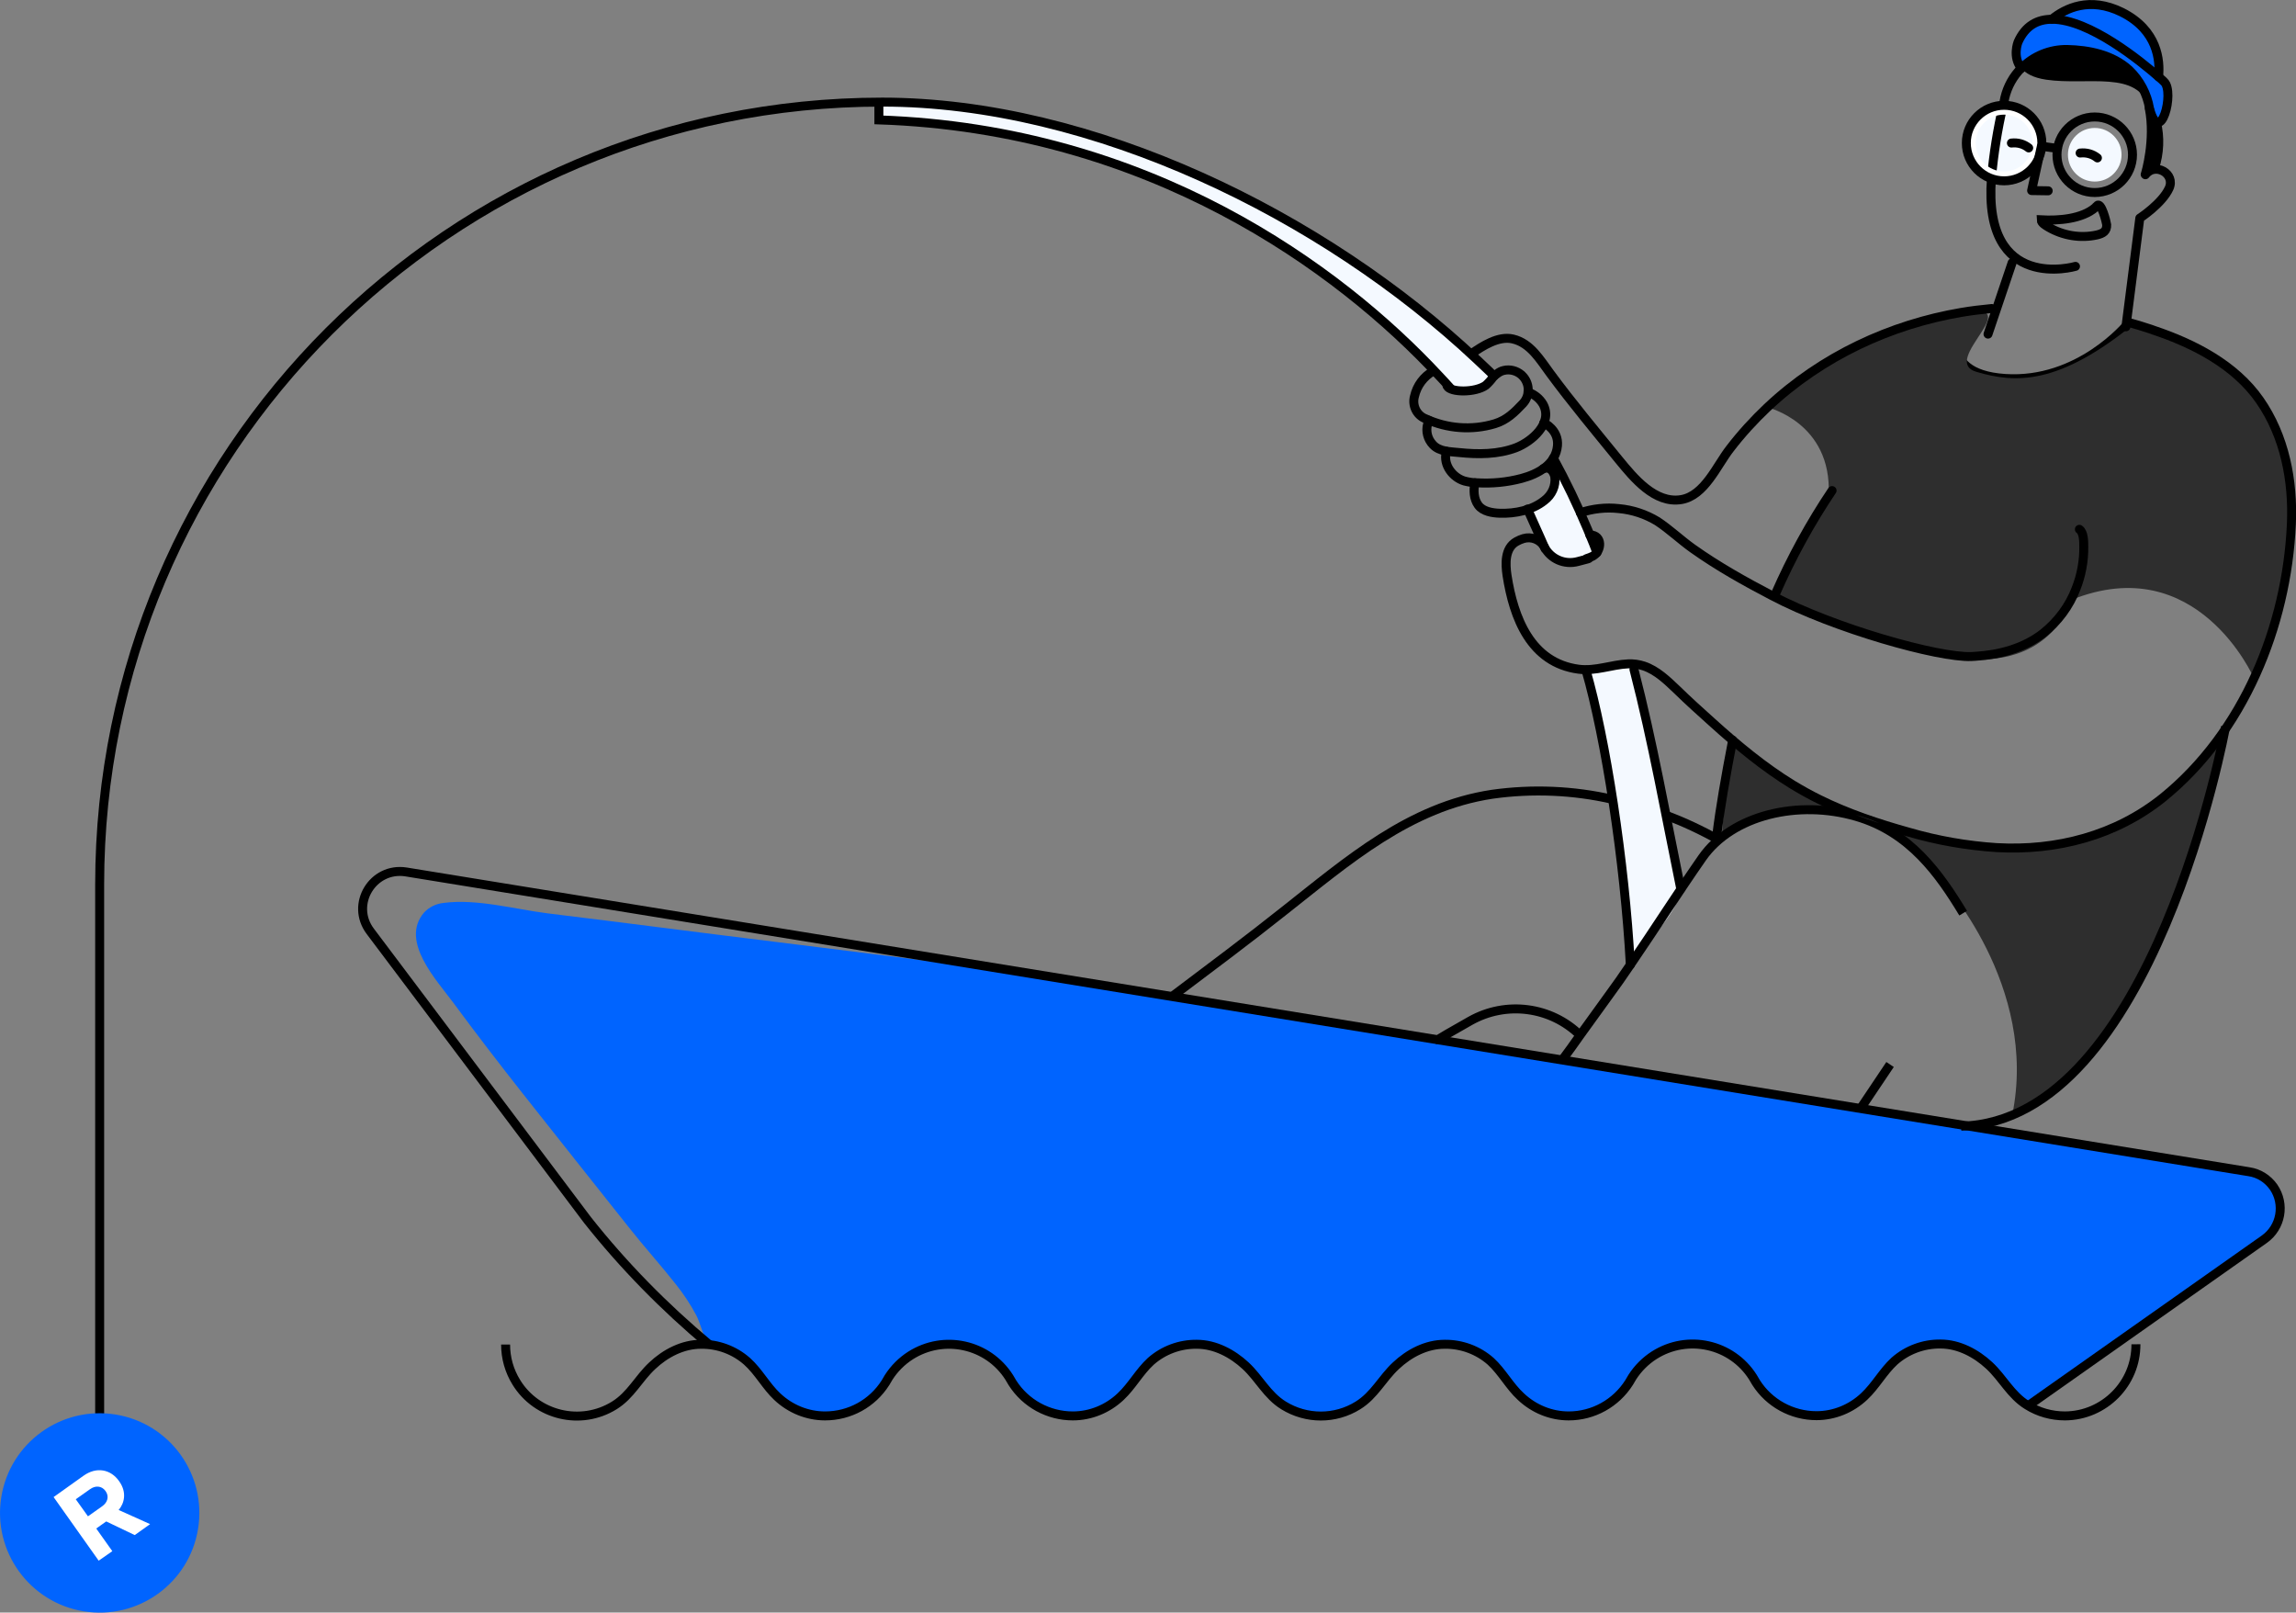 <?xml version="1.0" encoding="UTF-8"?> <svg xmlns="http://www.w3.org/2000/svg" version="1.1" id="Layer_1" x="0" y="0" viewBox="0 0 942.3 661.7" style="enable-background:new 0 0 942.3 661.7" xml:space="preserve"><rect x="0" y="0" width="942.3" height="661.7" fill="#808080" stroke="none"/><style>.st0{fill:#f4f9ff}.st1{fill:none;stroke:#000;stroke-width:3.68;stroke-miterlimit:10}.st2{fill:#0064ff}.st3{fill:none;stroke:#000;stroke-width:3.68;stroke-linecap:round;stroke-linejoin:round}.st4{fill:#2e2e2e}</style><circle class="st0" cx="822.5" cy="58.7" r="13.5"></circle><circle class="st0" cx="859.7" cy="63.5" r="11"></circle><path class="st0" d="M652.5 280.7s-1.9-5.5 3.7-6.5 12.7-6.8 15.9 6.5 20.3 78.2 16.8 87.9-19.8 26.1-20 22.6-2.4-44.8-6.8-61.3-9.6-49.2-9.6-49.2zm-22-63c.6.5 2.9 11.5 11.5 12.7s15.3-2 9.6-13.2-9.8-27.3-12.8-19.2c-1.9 4.9-5.8 8.7-10.7 10.4l2.4 9.3zm-15.9-63.4-.2.2c-1 1.2-1.8 2.6-3.1 3.5-3.5 2.5-10.7 2.9-14.2 1.6-.1-.2-.3-.3-.4-.4-1.5-1.7-3-3.3-4.6-5-41-44.2-118.9-101.3-229.9-105v-7.4h1.4c86.1 0 180.9 46.3 244 105.6l5.4 5.1c.5.7 1 1.2 1.6 1.8z"></path><path class="st1" d="M327.6 578.6c-2.6-1.6-5.2-3.3-7.7-5"></path><path class="st2" d="m929.3 508.5-97 68.3c-.1-.1-.2-.2-.3-.2-6.8-4.2-9.9-11-15.6-16.3-5.4-5-12.5-8.8-20-8.8-6.9-.1-13.7 2.4-18.9 7-4.7 4.3-7.7 10.1-12.3 14.5-5.3 5-12.3 7.9-19.6 7.9-10 0-19.4-5.1-24.8-13.6l-1.3-2.2c-8.7-13.7-26.8-17.7-40.5-9-3.6 2.3-6.7 5.4-9 9l-1.3 2.2c-5.4 8.5-14.7 13.6-24.7 13.6-7.3 0-14.3-2.9-19.6-7.9-4.7-4.3-7.6-10.2-12.4-14.5-5.2-4.6-12-7.1-18.9-7-7.5 0-14.6 3.7-20 8.8-5.7 5.3-8.8 12.1-15.6 16.3-9.3 5.8-21.1 5.8-30.4 0-6.8-4.2-9.9-11-15.6-16.3-5.4-5-12.5-8.8-20-8.8-6.9-.1-13.7 2.4-18.9 7-4.7 4.3-7.7 10.1-12.3 14.5-5.3 5-12.3 7.9-19.6 7.9-10 0-19.4-5.1-24.8-13.6l-1.3-2.2c-8.7-13.7-26.8-17.7-40.5-9-3.6 2.3-6.7 5.4-9 9l-1.3 2.2c-6.2 10.5-19.6 15.3-31.2 12.7-14.3-3.3-18-17.5-29.6-24.3-3.2-1.9-6.9-2.8-10.3-4.3-10.7-4.7-17.8-14.5-26.3-22.2l24.8 22.4c-2.4-2.1-3.8-9-5.5-12-2.4-4.5-5.2-8.7-8.4-12.7-6.3-8-13.1-15.5-19.4-23.5-14.4-18.2-28.9-36.3-43.3-54.6-9.7-12.3-19.3-24.8-28.6-37.4-6.7-9.1-22-25.2-12-36.9 2.1-2.3 5-3.7 8.1-4 13.5-1.8 29.3 2.6 42.8 4.3 31.2 3.8 62.4 7.9 93.5 11.7 41.7 5.2 83.5 10.3 125.1 16.4l7.1 1.1 2.5.4c1.2.2 2.2.4 2.8.5l.8.1h.1l466.1 75.8c8.4 1.4 14 9.3 12.7 17.6-.6 4.1-2.9 7.8-6.3 10.1z"></path><path class="st1" d="m832.4 576.8 96.9-68.3c6.9-4.9 8.6-14.4 3.8-21.4-2.4-3.4-6-5.7-10.1-6.3l-756.3-123c-13.7-2.2-23.1 13.3-14.7 24.4l89.1 118.4c14.8 18.7 31.6 35.8 49.9 51.1"></path><path class="st1" d="M876.6 551.6c.1 16.1-13 29.3-29.1 29.4-5.5 0-10.9-1.5-15.5-4.4-6.8-4.2-9.9-11-15.6-16.3-5.4-5-12.5-8.8-20-8.8-6.9-.1-13.7 2.4-18.9 7-4.7 4.3-7.7 10.1-12.4 14.5-5.3 5-12.3 7.9-19.6 7.9-10 0-19.4-5.1-24.8-13.6l-1.3-2.2c-8.7-13.7-26.8-17.7-40.5-9-3.6 2.3-6.7 5.4-9 9l-1.3 2.2c-5.4 8.5-14.7 13.7-24.8 13.7-7.3 0-14.3-2.9-19.6-7.9-4.7-4.3-7.7-10.2-12.4-14.5-5.2-4.6-12-7.1-18.9-7-7.5 0-14.6 3.7-20 8.8-5.7 5.3-8.8 12.1-15.6 16.3-9.3 5.8-21.1 5.8-30.5 0-6.8-4.2-9.9-11-15.6-16.3-5.4-5-12.5-8.8-20-8.8-6.9-.1-13.7 2.4-18.9 7-4.7 4.3-7.7 10.1-12.4 14.5-5.3 5-12.3 7.9-19.6 7.9-10 0-19.4-5.1-24.8-13.6l-1.3-2.2c-8.7-13.7-26.8-17.7-40.5-9-3.6 2.3-6.7 5.4-9 9l-1.3 2.2c-5.4 8.5-14.7 13.6-24.8 13.6-7.3 0-14.3-2.9-19.6-7.9-4.6-4.3-7.6-10.2-12.4-14.5-5.2-4.6-12-7.1-18.9-7-7.5 0-14.6 3.7-20 8.8-5.7 5.3-8.8 12.1-15.6 16.3-13.7 8.5-31.8 4.2-40.2-9.5-2.9-4.7-4.4-10-4.4-15.5"></path><path class="st3" d="M670.6 274.7c7.7 29.8 13.1 60.3 19.2 90M40.9 581V363c0-177.3 143.8-321.1 321.2-321.1 86.2 0 180.9 46.3 244 105.6l5.4 5.1c.5.6 1.1 1.1 1.7 1.7m24.3 33.7c5.2 9.5 9.9 19.3 14.1 29.3.3.7.6 1.4.9 2.2 1 2.4 2 4.8 2.9 7.3m149.8-97.1s-12.7 23.6 17.7 25.6 50.2-22.2 50.2-22.2"></path><path class="st4" d="M747.8 328.7c4.6 1.9 9.2 3.8 13.9 5.6-11.5-2.8-23.4-2.8-34.9.2-1.9.5-17.9 7.2-20 6.9.3-7 3.1-31.9 5-36 8.3 4 29.7 20.6 36 23.3zm186.6-76-9.4 25.5s-23.2-53-75-32c0 0-8.2 31.4-51.2 22.9-44.3-8.7-69.8-19.7-68.7-25.6 1.2-6.4 7.1-18.4 8.5-17.5 2.6-7.3 5.9-14.3 9.9-20.9 1.8-2.9 1.9 0 2-2 1.4-29.8-25.3-36-25.3-36 22.5-21.3 50.8-34.2 79.6-39 28.8-4.8-9.4 19.9 6.4 24.5 15.9 4.7 33.9 5.7 65.8-20.7.1.2 88.2 18 57.4 120.8zm-21.2 46.7c-2.4 12.6-27.3 133.3-87.4 158.3 11.1-53.3-29.3-96.8-29.3-96.8-7.2-11.7-16.1-18.9-25.3-23 39 13.1 81.8 17.3 116.3-10.5 10-8.1 18.6-17.5 25.7-28z"></path><path class="st1" d="M805.7 374.7c-9.7-16-21.8-33.3-43.9-39.7-23.7-6.9-50.8-.7-63.2 17-10.1 14.5-19.5 29.3-29.5 43.9-2.9 4.3-5.9 8.6-9 12.8l-11.7 16.2c-2.4 3.4-4.8 6.8-7.3 10.1"></path><path class="st1" d="M705.3 344.6c-6.9-3.9-14.2-7.3-21.6-10.1M480.9 409c15.5-11.7 31.1-23.3 46.3-35.4 25.9-20.4 51.2-42.6 85.3-47.7 16.4-2.3 33.2-1.6 49.3 2.1m251.6-29.8S884 460.1 804.9 462.1m-29.2-25.3L763.5 455m-173.3-28.3c-.4-.1 5.8-3.6 13.2-7.8 14.7-8.3 33.1-5.9 45.1 5.9"></path><path class="st3" d="M626.9 208.9c1.8 4.2 5.3 11.6 7.2 16.2m35 170.8c-2.3-42.5-10.2-93.3-18.2-120.9m77.8-31.4c6.5-14.8 14.2-28.9 23.2-42.3m-40.8 102.4c-2.9 15-5.2 28.2-6.5 38.9m112.8-216c-4.2.4-8.4.9-12.5 1.6-28.8 4.9-57.1 17.8-79.6 39-5.5 5.2-10.7 10.9-15.3 16.9-5.4 6.9-10.4 19.3-20 20.9-10.8 1.8-19.5-8.9-25.5-16.2-9.6-11.8-19.3-23.4-28.3-35.6-4.1-5.5-8-12.4-15.3-14.1-5.9-1.4-12.5 2.9-17.1 6.1"></path><path class="st3" d="M633.4 192.3c3.8-1.3 4.7 3.3 4.7 3.3.5 3.8-1.2 7.5-4.3 9.8-5 4-11.9 5.4-18.3 5.2-3-.1-6.9-.7-8.8-3.3s-2-6.1-1.4-9.2m-17-45.9c-4 2.3-6.8 6-7.8 10.5-1 3.7.9 7.7 4.5 9.1 8.9 4.1 19 4.9 28.4 2.1 5-1.5 8.2-4.7 11.6-8.3 3.1-3.3 2.9-8.5-.4-11.6l-.2-.2c-2-1.7-4.7-2.4-7.2-1.8-1 .2-1.9.7-2.7 1.3-.6.4-1.1.8-1.6 1.3-.9 1.3-1.9 2.4-3.1 3.5-4.3 3.1-14.6 3-15.9.3"></path><path class="st3" d="M627.1 160.9c2.6.9 4.8 2.6 6.2 5 4.2 7.8-4.7 15.3-11.1 17.8-7.4 2.8-15.5 2.8-23.3 2-3.7-.4-8.1-.3-10.8-3.2-2.2-2.3-3-5.5-2.2-8.5.1-.5.4-1 .6-1.5"></path><path class="st3" d="M633.6 173.5s6.2 2.8 5.6 9.4c-.7 7.7-8 11.6-14.7 13.4-6 1.6-12.3 2.2-18.5 1.8-1.6 0-3.3-.3-4.9-.7-4.9-1.4-8.8-6.6-7.6-11.7 0-.2.1-.3.1-.5m55 25.2c5.1-1.7 10.5-2.3 15.8-1.7 5.6.5 11 2.3 15.8 5.2 5 3.3 9.5 7.6 14.4 11.1 10.4 7.4 21.5 13.6 32.8 19.5 25.5 13.4 68 25.4 81.6 24.9l1.7-.1c10-.6 20-3.3 27.9-9.5 6-4.8 10.7-11.1 13.4-18.2 2.2-5.5 3.3-11.5 3.2-17.4 0-1.9 0-5.8-1.8-7m-200.9 2.3c5.3 0 5 6.6 1.2 8.7-.6.3-1.3.6-1.9.8l-.6.2"></path><path class="st3" d="M872.9 132.1c3.3.9 6.6 1.9 9.9 3l1.1.4c16.4 5.5 33.3 14.1 43.5 28.7 10.3 14.8 13.8 33.1 13 50.9-1.9 41.9-19.6 85.4-52.7 112.2-19.4 15.6-43.7 21.9-68.3 20.5-12.2-.8-24.2-2.9-35.9-6.3-12.6-3.5-25.2-7.7-36.9-13.5-3.7-1.8-7.4-3.9-10.9-6-11.9-7.3-22.7-16.3-33-25.6-4.9-4.4-9.8-8.8-14.5-13.4-4-3.8-8.2-7.9-13.5-9.7-2.1-.7-4.3-1-6.5-.9-6.8.3-13.3 3.1-20.3 2.2-19.7-2.6-26.7-21.1-29.4-38.5-.7-4.7-1-11.2 3.9-13.9.9-.5 1.8-.9 2.8-1.2 3.3-1 6.9.4 8.6 3.4 2.6 5 8.3 7.5 13.8 6l3.8-1 .6-.2"></path><path class="st1" d="m595.6 159.7-.4-.5c-1.5-1.7-3-3.3-4.6-5-41-44.1-118.9-101.3-229.9-105v-7.4"></path><path class="st2" d="M882.3 44.6c-1-6.1-4-11.7-8.4-15.9-6.9-6.3-16.6-8.2-25.4-8.4-7.1-.1-13.9 2.7-18.8 7.7-3.8-4.6-1.4-10.7-1.4-10.7 3-6.8 8-9.4 14-9.4 15.3 0 36.5 17.3 43.8 23.7 1.1.9 1.8 1.6 2.2 2 4.3 4.1-1.7 27.1-6 11z"></path><path class="st2" d="M842.2 7.9c5.5-4.5 15.5-9.4 28.7-2.9 14.8 7.4 15.8 19.9 15.1 26.5L842.2 7.9z"></path><path class="st3" d="M851.8 109.3s-38 11.1-34.5-36.1c.9-10.1 2.5-20.1 4.8-30 .3-1 .5-2 .7-3.1 1.1-4.6 3.4-8.8 6.8-12.2m52.5 16.6h0c2.5 12.9-1.4 26.3-1.7 27.1m.1.1h0c4-5.3 12.5-.4 9.7 5.6-2.9 6.3-12 12.2-12 12.2l-5.7 44.6"></path><path d="M882.1 44.5c-4.5-16-25.4-9.3-42.3-11.8-5.4-.8-8.5-2.6-10.3-4.8 4.9-5 11.7-7.8 18.8-7.7 8.8.2 18.5 2.1 25.4 8.4 4.5 4.3 7.4 9.9 8.4 15.9z"></path><path class="st3" d="M882.2 44.6h0c-1-6.1-4-11.7-8.4-15.9-6.9-6.3-16.6-8.2-25.4-8.4-7.1-.1-13.9 2.7-18.8 7.7-3.8-4.6-1.4-10.7-1.4-10.7 3-6.8 8-9.4 14-9.4 15.3 0 36.5 17.3 43.8 23.7 1.1.9 1.8 1.6 2.2 2 4.4 4.1-1.6 27.1-6 11h0z"></path><path class="st3" d="M842.1 7.9c5.5-4.5 15.5-9.4 28.7-2.9 14.8 7.4 15.8 19.9 15.1 26.5"></path><circle class="st3" cx="859.7" cy="63.5" r="15.5"></circle><circle cx="822.5" cy="58.7" r="13.5" style="fill:none;stroke:#fff;stroke-width:3.68;stroke-linecap:round;stroke-linejoin:round"></circle><circle class="st3" cx="822.5" cy="58.7" r="15.5"></circle><path class="st3" d="m844.4 60.9-6.6-.9-4 18.2 6.8.1"></path><path d="M886.8 49.7c1.6 6.5 1.3 13.4-.8 19.8 0 0-5.8 3.4-4.1-3.1s1-16.5 1-16.5l3.9-.2z"></path><path class="st3" d="m825.8 107.8-9.9 29.3"></path><path class="st1" d="M860.6 84.4c1.8-1.9 3.9 6.9 4 7.8.1 2.7-1.5 3.6-4 4.2-6.8 1.5-13.9.3-19.9-3.2-1-.6-3-1.7-3-3 7.1.4 16.8-.3 22.3-5.1.1-.2.4-.4.6-.7z"></path><path class="st3" d="M853.7 62.8c2.6-.3 5.1.4 7.1 2m-35.3-6.1c2.6-.3 5.1.4 7.1 2"></path><path class="st4" d="M771.3 337.8c-3.2-1.1-6.4-2.2-9.6-3.4 3.3.9 6.5 2 9.6 3.4z"></path><path class="st2" d="m450.6 404 2.5.4c-.7-.1-1.5-.2-2.5-.4zm6.1 1-.8-.1.8.1z"></path><circle transform="rotate(-80.781 40.91 620.796)" class="st2" cx="40.9" cy="620.8" r="40.9"></circle><path d="m55.3 629.9-11.7-5.6-4.1 2.9 6.6 9.3-5.6 3.9L22 614.3l12.2-8.7c5.4-3.9 11.3-2.7 14.7 2.2 3.3 4.6 2.1 9.1-.2 11.8l12.9 5.8-6.3 4.5zm-12-18.1c-1.6-2.2-4.2-2.3-6.4-.7l-5.8 4.1 5 7 5.8-4.1c2.3-1.6 3-4.1 1.4-6.3z" style="fill:#fff"></path></svg> 